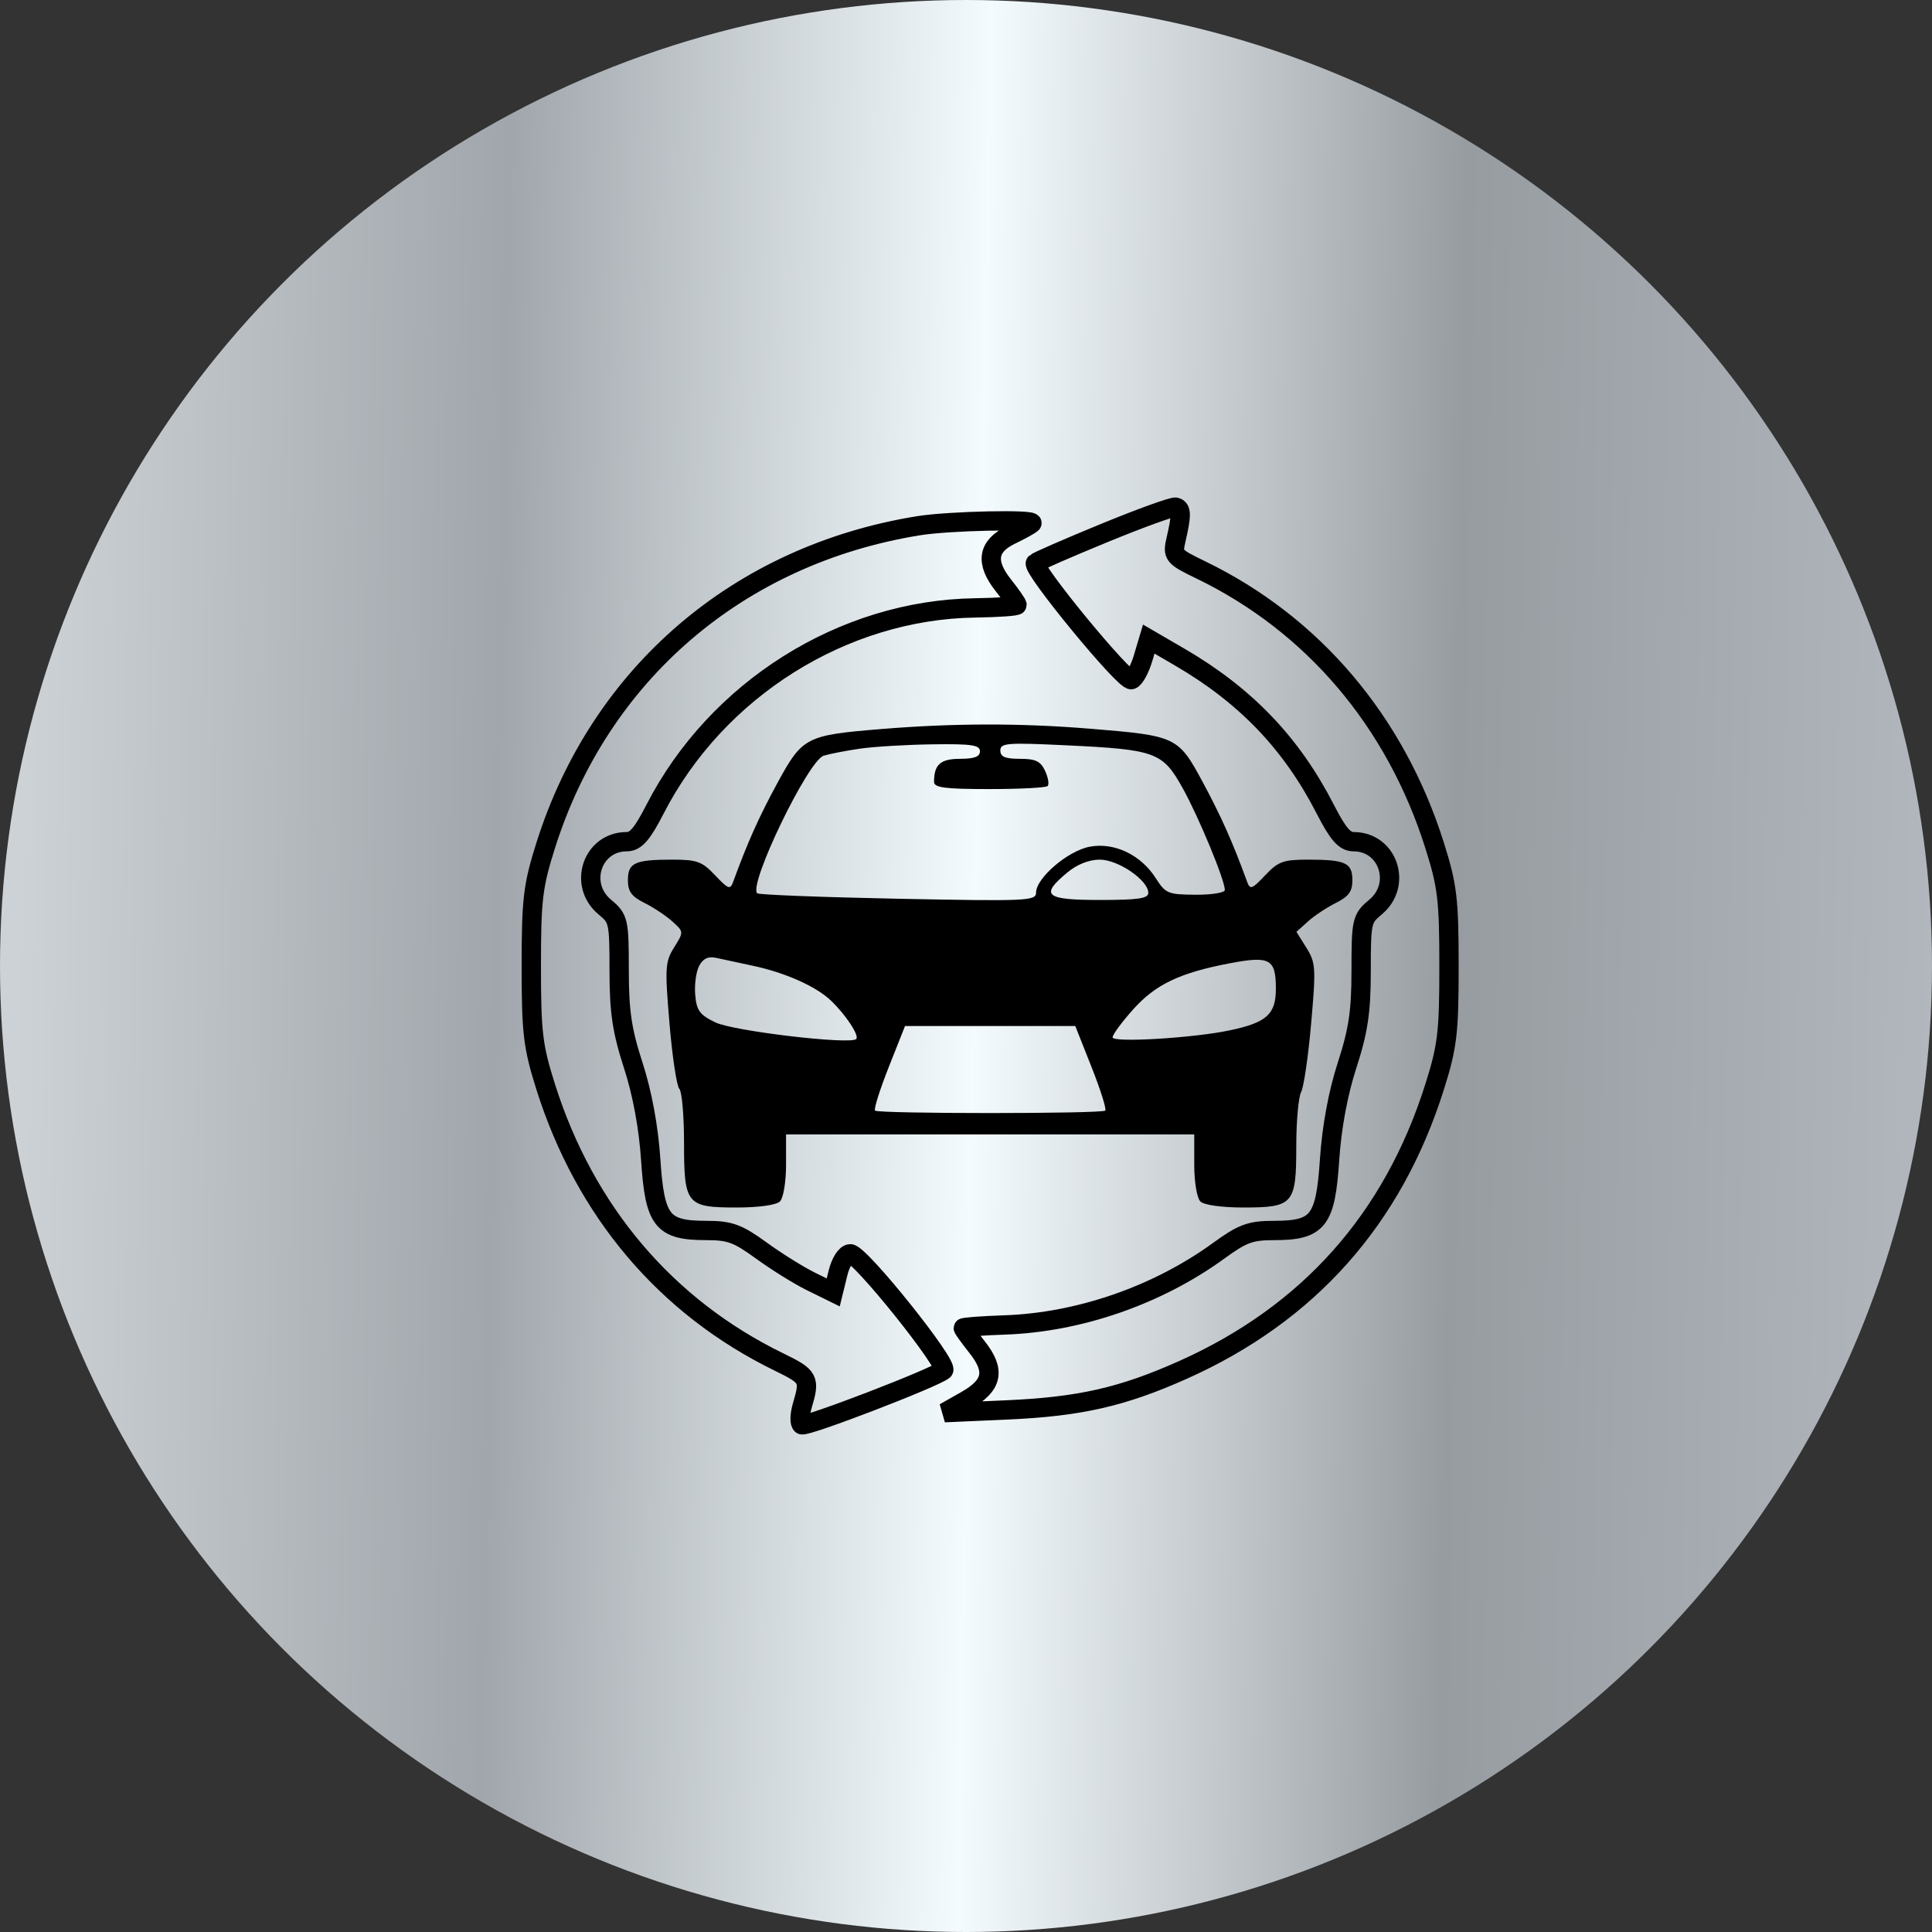 <svg xmlns="http://www.w3.org/2000/svg" width="80" height="80" viewBox="0 0 80 80" fill="none"><rect x="0" y="0" width="80" height="80" fill="#333333" stroke="none"/><circle cx="40" cy="40" r="40" fill="url(#paint0_linear_2233_9026)"></circle><path fill-rule="evenodd" clip-rule="evenodd" d="M45.733 22.068C44.233 22.684 42.949 23.244 42.877 23.313C42.681 23.502 46.57 28.234 46.848 28.144C46.981 28.101 47.197 27.706 47.329 27.265L47.568 26.463L48.842 27.204C51.584 28.8 53.478 30.779 54.879 33.511C55.408 34.542 55.68 34.853 56.052 34.853C57.479 34.853 58.074 36.633 56.956 37.56C56.387 38.032 56.362 38.141 56.362 40.185C56.362 41.886 56.244 42.68 55.779 44.112C55.407 45.256 55.144 46.674 55.055 48.02C54.886 50.567 54.583 50.952 52.74 50.952C51.779 50.952 51.45 51.073 50.469 51.787C47.937 53.63 44.695 54.755 41.613 54.863C40.664 54.895 39.887 54.953 39.887 54.991C39.887 55.028 40.145 55.385 40.461 55.784C41.231 56.758 41.105 57.364 39.998 57.992L39.108 58.496L41.668 58.383C44.704 58.249 46.467 57.849 48.98 56.727C54.188 54.401 57.675 50.48 59.404 45.005C59.933 43.33 60 42.767 60 40.005C60 37.243 59.933 36.679 59.404 35.006C57.782 29.869 54.37 25.849 49.724 23.599C48.582 23.046 48.545 23.001 48.698 22.339C48.932 21.326 48.929 21.061 48.681 21.001C48.559 20.972 47.232 21.452 45.733 22.068ZM38.03 21.77C30.581 22.975 24.84 27.899 22.596 35.006C22.067 36.679 22 37.243 22 40.005C22 42.767 22.067 43.33 22.596 45.005C24.226 50.164 27.582 54.121 32.261 56.4C33.498 57.002 33.55 57.099 33.224 58.194C33.11 58.576 33.099 58.936 33.2 58.996C33.376 59.101 38.695 57.056 39.07 56.74C39.314 56.534 35.618 51.917 35.209 51.917C35.029 51.917 34.81 52.259 34.698 52.717L34.502 53.516L33.584 53.064C33.079 52.816 32.153 52.239 31.525 51.782C30.55 51.073 30.22 50.952 29.26 50.952C27.417 50.952 27.113 50.567 26.945 48.02C26.856 46.674 26.593 45.256 26.221 44.112C25.756 42.68 25.638 41.886 25.638 40.185C25.638 38.141 25.613 38.032 25.044 37.56C23.926 36.633 24.521 34.853 25.948 34.853C26.32 34.853 26.592 34.542 27.121 33.511C29.667 28.546 34.909 25.249 40.379 25.172C41.333 25.158 42.113 25.103 42.113 25.049C42.113 24.995 41.855 24.624 41.539 24.226C40.793 23.282 40.894 22.616 41.852 22.154C42.26 21.958 42.653 21.741 42.725 21.671C42.914 21.488 39.299 21.564 38.03 21.77Z" stroke="black" stroke-width="0.8"></path><path fill-rule="evenodd" clip-rule="evenodd" d="M36.492 30.188C33.374 30.442 33.228 30.517 32.196 32.412C31.433 33.812 30.951 34.887 30.363 36.504C30.236 36.852 30.162 36.826 29.611 36.243C29.07 35.671 28.865 35.596 27.834 35.596C26.283 35.596 26 35.728 26 36.448C26 36.914 26.152 37.123 26.687 37.389C27.064 37.578 27.586 37.924 27.845 38.159C28.315 38.583 28.316 38.587 27.914 39.23C27.542 39.826 27.527 40.068 27.722 42.38C27.838 43.758 28.022 44.975 28.129 45.084C28.236 45.193 28.324 46.196 28.324 47.313C28.324 49.88 28.422 50 30.515 50C31.421 50 32.145 49.898 32.296 49.749C32.437 49.61 32.549 48.94 32.549 48.236V46.973H41H49.451V48.236C49.451 48.94 49.563 49.61 49.704 49.749C49.855 49.898 50.579 50 51.485 50C53.556 50 53.676 49.861 53.676 47.466C53.676 46.434 53.766 45.423 53.876 45.221C53.985 45.018 54.173 43.739 54.292 42.379C54.495 40.076 54.481 39.861 54.096 39.246L53.683 38.585L54.155 38.159C54.414 37.924 54.936 37.578 55.313 37.389C55.848 37.123 56 36.914 56 36.448C56 35.728 55.717 35.596 54.166 35.596C53.135 35.596 52.93 35.671 52.389 36.243C51.838 36.826 51.764 36.852 51.637 36.504C51.053 34.899 50.57 33.812 49.819 32.416C48.786 30.496 48.727 30.468 45.12 30.173C42.234 29.938 39.503 29.942 36.492 30.188ZM35.605 31.001C35.02 31.086 34.344 31.218 34.104 31.293C33.462 31.494 30.984 36.624 31.353 36.989C31.415 37.05 34.039 37.152 37.184 37.215C42.532 37.321 42.901 37.305 42.901 36.963C42.901 36.357 44.221 35.227 45.125 35.06C46.147 34.87 47.242 35.395 47.863 36.371C48.261 36.997 48.369 37.042 49.504 37.049C50.172 37.054 50.718 36.965 50.718 36.853C50.718 36.441 49.64 33.836 48.976 32.642C48.14 31.139 47.864 31.038 44.116 30.86C41.701 30.745 41.422 30.767 41.422 31.076C41.422 31.337 41.62 31.421 42.234 31.421C42.885 31.421 43.09 31.52 43.276 31.922C43.403 32.198 43.45 32.479 43.38 32.548C43.311 32.617 42.224 32.674 40.965 32.674C39.13 32.674 38.676 32.615 38.676 32.377C38.676 31.657 38.942 31.421 39.755 31.421C40.345 31.421 40.578 31.332 40.578 31.108C40.578 30.85 40.231 30.799 38.623 30.821C37.548 30.835 36.19 30.916 35.605 31.001ZM44.185 36.137C43.054 37.077 43.282 37.266 45.542 37.266C47.129 37.266 47.549 37.205 47.549 36.972C47.549 36.45 46.303 35.596 45.542 35.596C45.09 35.596 44.601 35.791 44.185 36.137ZM28.954 39.987C28.826 40.222 28.751 40.763 28.787 41.189C28.842 41.845 28.969 42.02 29.623 42.336C30.368 42.695 35.209 43.267 35.454 43.024C35.594 42.886 35.018 42.013 34.399 41.425C33.785 40.841 32.502 40.271 31.173 39.99C30.594 39.868 29.91 39.721 29.653 39.663C29.328 39.59 29.116 39.689 28.954 39.987ZM50.93 39.886C48.853 40.28 47.843 40.763 46.912 41.808C46.449 42.327 46.07 42.843 46.07 42.954C46.07 43.184 49.421 42.983 50.93 42.663C52.453 42.34 52.831 41.998 52.831 40.94C52.831 39.707 52.587 39.572 50.93 39.886ZM36.802 44.184C36.432 45.118 36.176 45.929 36.234 45.987C36.373 46.123 45.627 46.123 45.766 45.987C45.824 45.929 45.569 45.118 45.198 44.184L44.525 42.485H41H37.475L36.802 44.184Z" fill="black"></path><defs><linearGradient id="paint0_linear_2233_9026" x1="0.708" y1="40" x2="79.975" y2="41.404" gradientUnits="userSpaceOnUse"><stop stop-color="#CDD2D6"></stop><stop offset="0.25" stop-color="#A0A6AB"></stop><stop offset="0.5" stop-color="#F4FBFE"></stop><stop offset="0.75" stop-color="#979CA1"></stop><stop offset="1" stop-color="#B1B7BD"></stop></linearGradient></defs></svg>